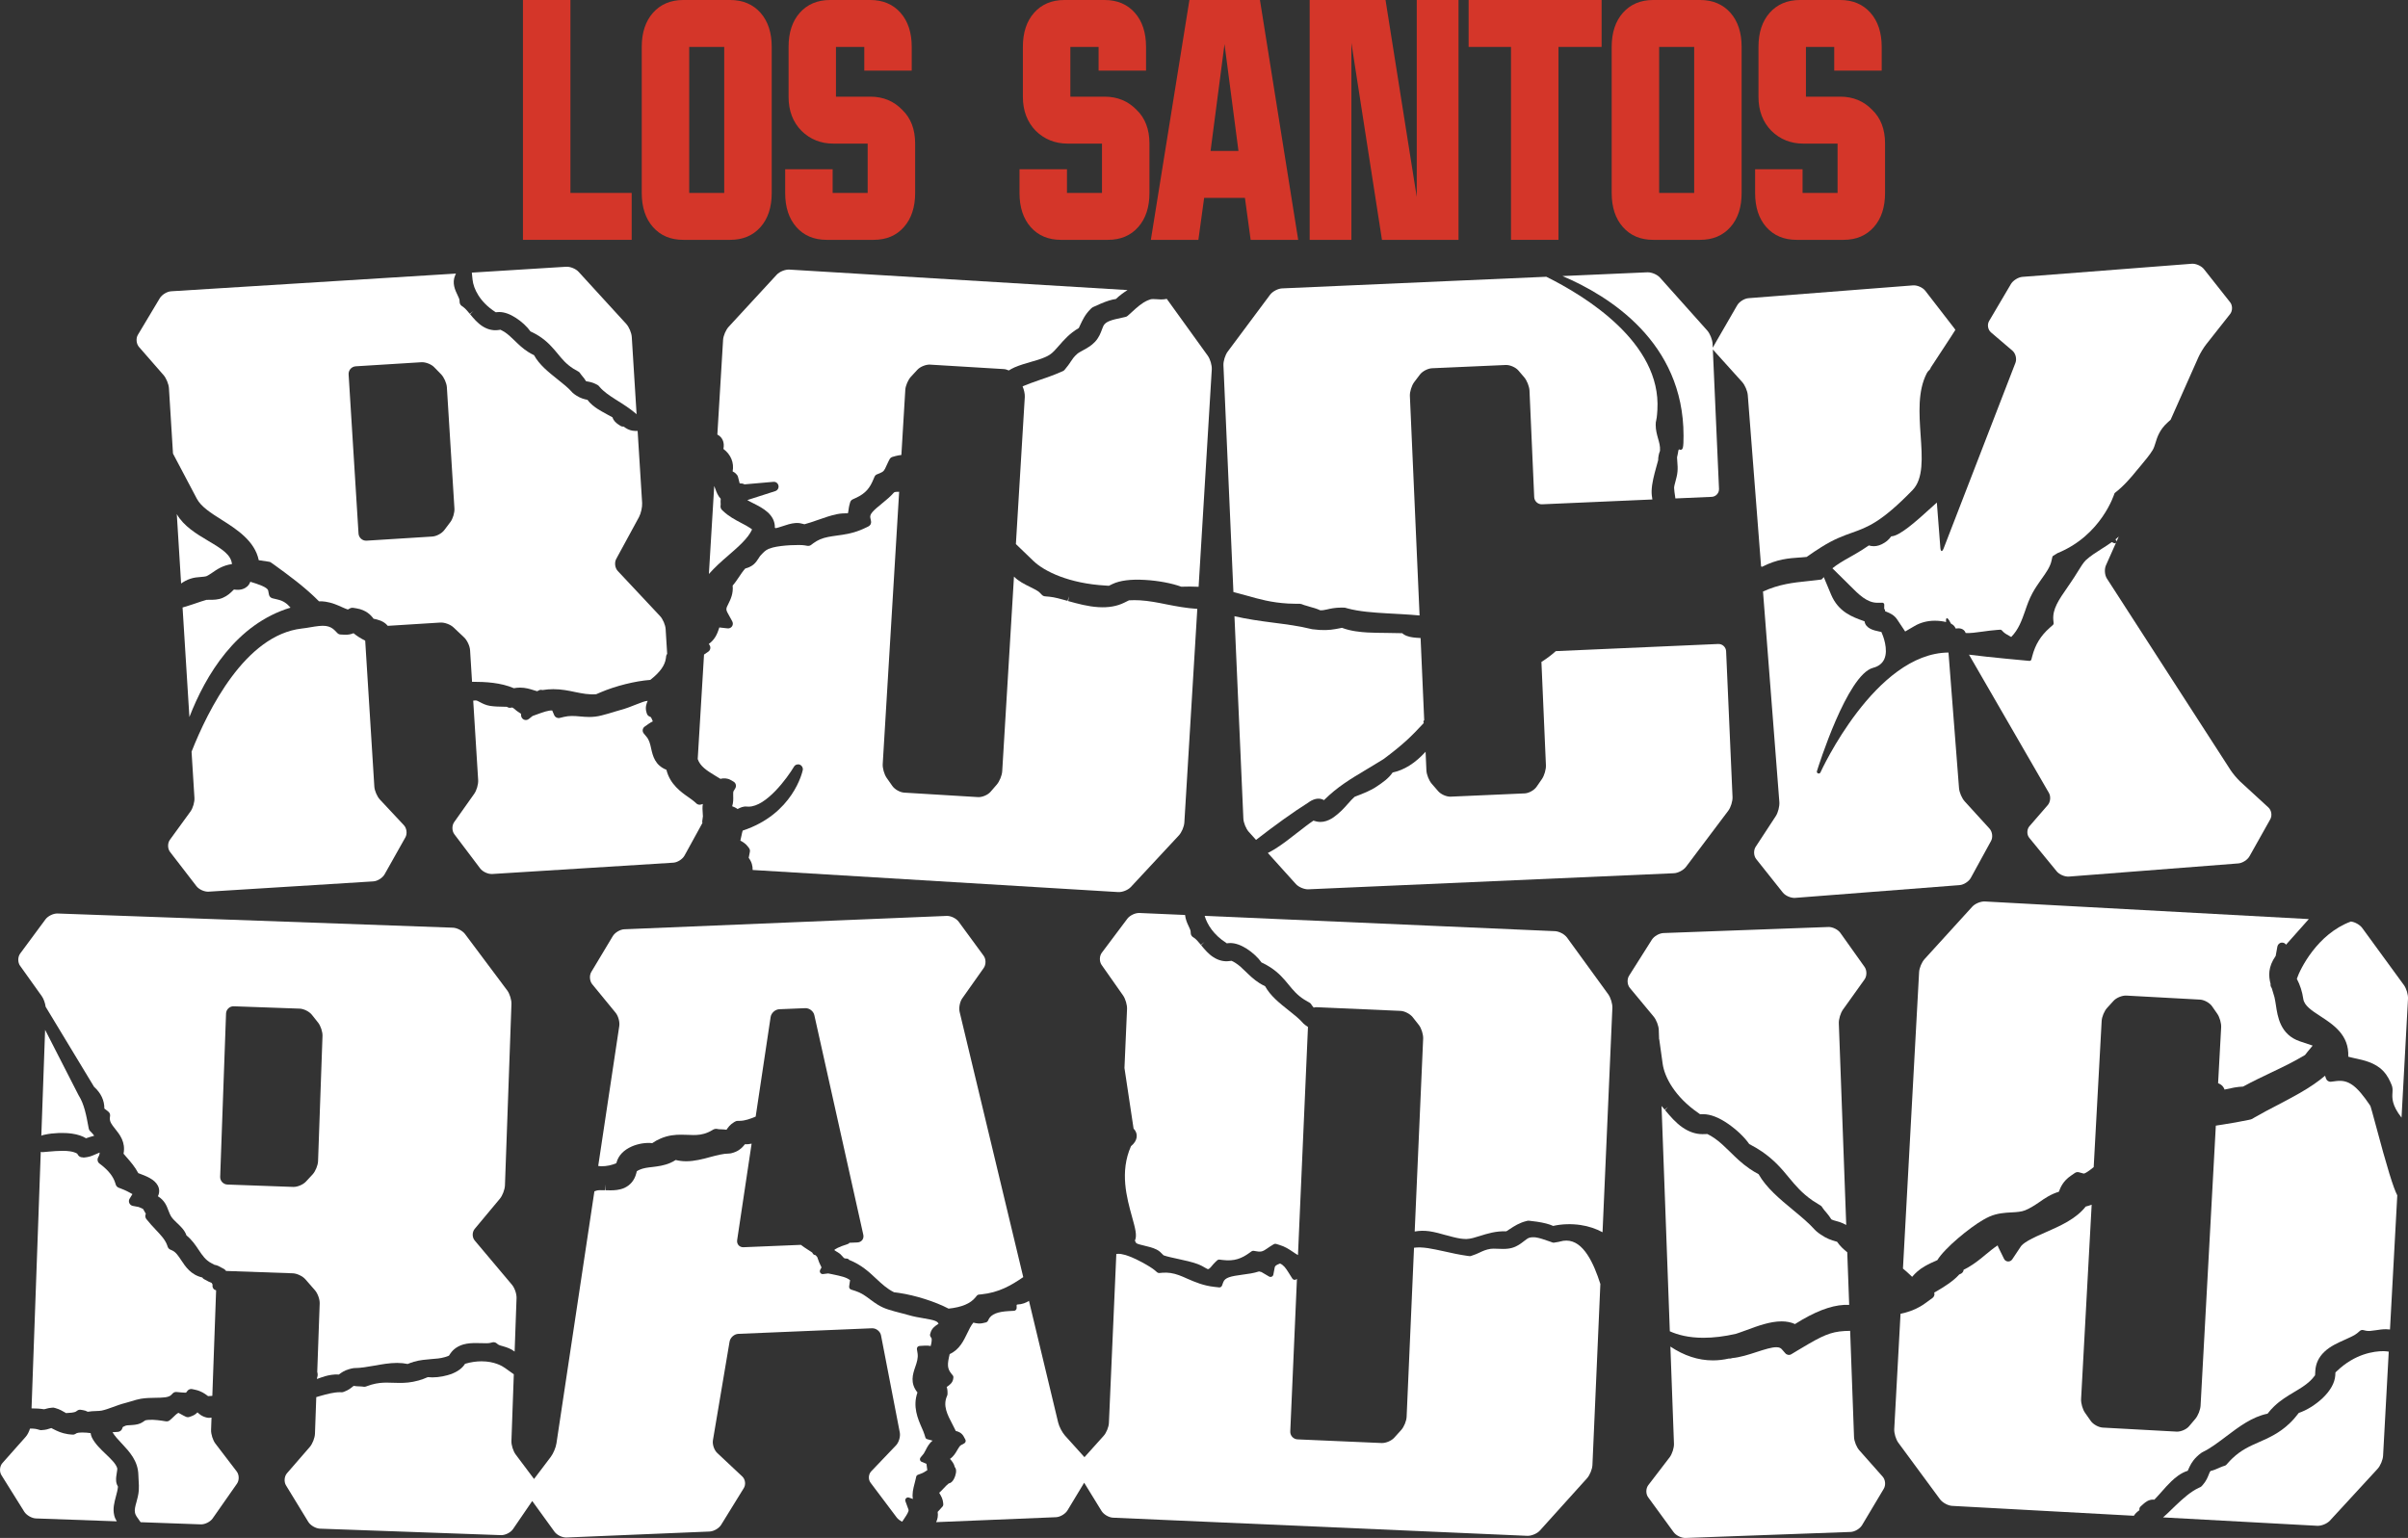 <?xml version="1.0" encoding="utf-8"?>
<!-- Generator: Adobe Illustrator 16.0.0, SVG Export Plug-In . SVG Version: 6.00 Build 0)  -->
<!DOCTYPE svg PUBLIC "-//W3C//DTD SVG 1.1//EN" "http://www.w3.org/Graphics/SVG/1.1/DTD/svg11.dtd">
<svg version="1.1" id="Layer_1" xmlns="http://www.w3.org/2000/svg" xmlns:xlink="http://www.w3.org/1999/xlink" x="0px" y="0px"
	 viewBox="0 0 193.061 123.323" enable-background="new 0 0 193.061 123.323"
	 xml:space="preserve">
<rect x="0" y="0" width="193.061" height="123.323" fill="#333333" stroke="none"/>
<g>
	<g>
		<path fill="#FFFFFF" d="M114.596,98.729c0.459,0.069,0.938,0.202,1.317,0.312l0.036,0.007c0.382,0.105,0.778,0.214,1.141,0.269
			c0.168,0.023,0.311,0.035,0.452,0.035h0.046c0.314-0.008,0.696-0.129,1.066-0.246c0.593-0.187,1.272-0.4,2.117-0.373
			c0.093-0.054,0.188-0.116,0.284-0.183c0.355-0.233,0.755-0.498,1.332-0.639l0.097-0.023c0.028-0.008,0.055-0.008,0.082-0.003
			l0.105,0.011c0.218,0.023,0.401,0.047,0.564,0.07c0.557,0.086,0.969,0.191,1.289,0.338c0.688-0.158,1.462-0.182,2.203-0.073
			c0.648,0.096,1.245,0.301,1.757,0.578l0.788-17.982c0.016-0.334-0.136-0.829-0.331-1.098l-3.301-4.543
			c-0.195-0.269-0.631-0.502-0.961-0.518l-28.095-1.227c0.198,0.69,0.723,1.529,1.741,2.177c0.016,0.008,0.026,0.02,0.039,0.026
			l0.112-0.015c0.056-0.004,0.108-0.009,0.159-0.009c0.401,0,0.85,0.156,1.328,0.46c0.472,0.304,0.91,0.713,1.175,1.094
			c0.247,0.113,0.468,0.234,0.679,0.37c0.707,0.451,1.132,0.965,1.505,1.421c0.347,0.424,0.679,0.829,1.247,1.19
			c0.096,0.063,0.198,0.121,0.303,0.176l0.109,0.063c0.056,0.026,0.105,0.074,0.141,0.128l0.062,0.098
			c0.028,0.039,0.071,0.09,0.117,0.144c0.008,0.011,0.017,0.023,0.025,0.034c0.067-0.023,0.14-0.037,0.216-0.034l6.742,0.296
			c0.331,0.013,0.77,0.242,0.978,0.503l0.494,0.627c0.205,0.261,0.357,0.75,0.347,1.082l-0.679,15.479
			C113.782,98.689,114.159,98.668,114.596,98.729z"/>
		<path fill="#FFFFFF" d="M142.937,71.57c0.207,0.261,0.65,0.45,0.982,0.428l13.195-1.024c0.33-0.026,0.735-0.288,0.895-0.579
			l1.623-2.963c0.161-0.292,0.105-0.731-0.116-0.981l-1.996-2.191c-0.227-0.249-0.429-0.724-0.455-1.055l-0.845-10.881
			c-5.882,0.048-10.223,9.519-10.266,9.616c-0.032,0.074-0.118,0.104-0.191,0.077c-0.074-0.027-0.117-0.109-0.089-0.188
			c0.097-0.314,2.421-7.73,4.496-8.278c0.439-0.112,0.739-0.348,0.898-0.689c0.358-0.783-0.109-1.927-0.226-2.184
			c-0.059-0.017-0.171-0.04-0.225-0.051c-0.352-0.074-1.045-0.218-1.127-0.806c-0.026-0.008-0.05-0.02-0.076-0.027
			c-0.904-0.323-2.021-0.72-2.609-2.122l-0.584-1.396l-0.125,0.144c-0.026,0.031-0.057,0.05-0.096,0.055l-0.343,0.042
			c-0.198,0.024-0.394,0.043-0.592,0.067l-0.147,0.015c-1.163,0.121-2.267,0.242-3.57,0.833l1.312,16.891
			c0.022,0.335-0.101,0.833-0.284,1.113l-1.619,2.472c-0.179,0.281-0.159,0.721,0.048,0.98L142.937,71.57z"/>
		<path fill="#FFFFFF" d="M135.171,69.515l3.395-4.509c0.198-0.264,0.35-0.755,0.339-1.089l-0.514-11.697
			c-0.017-0.335-0.3-0.593-0.634-0.581l-13.02,0.573c-0.339,0.302-0.705,0.582-1.119,0.844c-0.013,0.008-0.023,0.013-0.034,0.02
			l0.36,8.28c0.017,0.335-0.128,0.828-0.315,1.105l-0.439,0.635c-0.191,0.272-0.619,0.51-0.95,0.524l-5.925,0.261
			c-0.333,0.017-0.781-0.179-1.003-0.432l-0.527-0.607c-0.218-0.253-0.408-0.732-0.423-1.063l-0.066-1.498
			c-0.382,0.411-0.802,0.803-1.302,1.112c-0.432,0.269-0.882,0.456-1.342,0.553c-0.308,0.472-0.868,0.845-1.172,1.051l-0.093,0.063
			c-0.475,0.33-1.125,0.583-1.651,0.781l-0.136,0.056c-0.179,0.159-0.327,0.326-0.499,0.521l-0.026,0.026
			c-0.289,0.331-0.649,0.744-1.237,1.145c0,0-0.039,0.023-0.039,0.027c-0.316,0.191-0.627,0.292-0.931,0.292
			c-0.227,0-0.401-0.054-0.518-0.09c-0.013-0.004-0.027-0.011-0.043-0.015c-0.422,0.284-0.828,0.604-1.316,0.984l-0.033,0.024
			c-0.554,0.436-1.131,0.887-1.754,1.276c-0.189,0.118-0.369,0.211-0.554,0.31l2.248,2.493c0.222,0.244,0.677,0.437,1.008,0.42
			l29.293-1.288C134.534,70.009,134.969,69.779,135.171,69.515z"/>
		<path fill="#FFFFFF" d="M168.925,46.399c-0.183-0.276-0.219-0.755-0.083-1.063l0.812-1.825c-0.045,0.048-0.113,0.066-0.176,0.038
			l-0.16-0.082c-0.226,0.164-0.463,0.312-0.688,0.46l-0.111,0.069c-0.479,0.304-0.917,0.584-1.276,0.911
			c-0.202,0.188-0.455,0.596-0.696,0.989c-0.14,0.229-0.287,0.463-0.448,0.696c-0.08,0.125-0.162,0.245-0.244,0.361l-0.097,0.142
			c-0.702,1.012-1.207,1.74-1.134,2.619l0.026,0.261c0.006,0.047-0.014,0.094-0.05,0.129l-0.268,0.237
			c-0.722,0.642-1.153,1.343-1.398,2.277l-0.069,0.265c-0.02,0.07-0.09,0.116-0.159,0.112c-0.151-0.017-3.211-0.286-4.843-0.5
			l6.407,11.085c0.168,0.288,0.125,0.728-0.093,0.98l-1.468,1.693c-0.215,0.253-0.224,0.67-0.013,0.931l2.196,2.682
			c0.209,0.261,0.653,0.448,0.983,0.424l13.578-1.055c0.336-0.027,0.739-0.284,0.9-0.575l1.669-2.972
			c0.159-0.291,0.093-0.711-0.151-0.938l-2.267-2.082c-0.24-0.227-0.591-0.639-0.771-0.919L168.925,46.399z"/>
		<path fill="#FFFFFF" d="M169.685,43.44l0.187-0.417c-0.09,0.078-0.166,0.155-0.271,0.234l0.049,0.043
			C169.687,43.34,169.695,43.391,169.685,43.44z"/>
		<path fill="#FFFFFF" d="M134.977,34.928c0,0.961-0.04,1.141-0.245,1.141c-0.052,0-0.091-0.02-0.121-0.043l-0.047,0.093
			c-0.022,0.16-0.059,0.34-0.108,0.558c0,0.101,0.011,0.206,0.02,0.319c0.023,0.284,0.043,0.553,0.016,0.825
			c-0.024,0.28-0.098,0.541-0.16,0.774c-0.05,0.179-0.112,0.413-0.112,0.525c0.012,0.226,0.043,0.443,0.078,0.661
			c0.007,0.062,0.017,0.124,0.025,0.187l2.917-0.127c0.331-0.017,0.592-0.3,0.581-0.635l-0.495-11.183
			c0.066,0.076,0.194,0.221,0.351,0.391l1.999,2.217c0.224,0.248,0.426,0.724,0.452,1.054l1.066,13.738
			c0.026,0.01,0.055,0.017,0.082,0.027c1.203-0.62,2.153-0.686,2.99-0.744l0.086-0.004c0.17-0.016,0.33-0.027,0.493-0.043
			c0.409-0.287,0.802-0.553,1.177-0.786c1.016-0.638,1.739-0.899,2.44-1.148c1.269-0.451,2.362-0.841,4.87-3.418
			c0.897-0.922,0.778-2.616,0.653-4.406c-0.116-1.736-0.241-3.527,0.481-4.947c0.07-0.138,0.163-0.243,0.265-0.332
			c0.026-0.059,0.052-0.119,0.082-0.167l1.636-2.498c0.184-0.276,0.33-0.507,0.323-0.507c0.007,0-0.155-0.218-0.362-0.479
			l-2.052-2.655c-0.205-0.264-0.645-0.455-0.977-0.432l-13.196,1.027c-0.33,0.024-0.739,0.28-0.906,0.568l-1.709,2.959
			c-0.111,0.189-0.202,0.35-0.25,0.442l-0.015-0.318c-0.016-0.33-0.207-0.81-0.429-1.059l-3.787-4.239
			c-0.222-0.249-0.673-0.44-1.009-0.428l-6.809,0.3C128.994,23.717,134.977,27.425,134.977,34.928z"/>
		<path fill="#FFFFFF" d="M161.35,28.123c0.252,0.218,0.357,0.65,0.241,0.962l-5.757,14.882c-0.121,0.308-0.237,0.291-0.266-0.039
			l-0.282-3.63c-0.086,0.078-0.172,0.155-0.263,0.239c-1.518,1.386-2.732,2.449-3.395,2.471c-0.073,0.103-0.175,0.23-0.327,0.358
			l-0.053,0.043c-0.066,0.051-0.122,0.086-0.176,0.121c-0.28,0.175-0.561,0.269-0.841,0.269c-0.16,0-0.293-0.031-0.395-0.063
			c-0.186,0.129-0.366,0.25-0.552,0.366c-0.319,0.198-0.616,0.37-0.966,0.568c-0.277,0.156-0.538,0.3-0.778,0.456
			c-0.241,0.151-0.443,0.292-0.627,0.443l1.444,1.428c0.653,0.659,1.327,1.336,2.148,1.336l0.412-0.004
			c0.036,0,0.079,0.016,0.11,0.047c0.027,0.026,0.043,0.065,0.043,0.108l-0.005,0.34c0.059,0.038,0.086,0.112,0.063,0.182
			c0.039,0.02,0.089,0.039,0.148,0.063c0.233,0.094,0.576,0.234,0.817,0.588l0.653,0.98l0.739-0.431
			c0.479-0.285,1.036-0.433,1.643-0.433c0.37,0,0.676,0.053,0.898,0.106l-0.002-0.036c-0.028-0.331,0.09-0.366,0.258-0.078
			l0.141,0.245c0.222,0.106,0.325,0.265,0.371,0.39c0.165-0.027,0.31-0.023,0.437,0.012c0.137,0.043,0.296,0.132,0.362,0.347
			c0.355,0.026,0.854-0.043,1.328-0.109l0.03-0.004c0.359-0.051,0.763-0.105,1.188-0.137l0.23-0.015
			c0.046-0.004,0.086,0.015,0.116,0.042l0.125,0.129c0.123,0.124,0.287,0.214,0.462,0.312c0.056,0.031,0.118,0.066,0.176,0.101
			c0.596-0.606,0.844-1.327,1.114-2.086c0.143-0.425,0.322-0.942,0.587-1.429c0.218-0.405,0.482-0.778,0.713-1.109
			c0.389-0.542,0.72-1.012,0.821-1.507l0.063-0.28c0.007-0.043,0.03-0.077,0.065-0.098l0.347-0.214
			c3.534-1.436,4.546-4.729,4.559-4.761c0.008-0.031,0.027-0.058,0.05-0.077c0.687-0.529,1.261-1.194,1.732-1.779l0.075-0.09
			c0.076-0.093,0.162-0.194,0.252-0.3c0.313-0.373,0.739-0.883,0.962-1.257c0.097-0.163,0.159-0.354,0.222-0.561
			c0.139-0.46,0.323-1.06,0.97-1.646l0.25-0.228l2.229-5.016c0.136-0.305,0.416-0.768,0.622-1.029l1.916-2.428
			c0.207-0.261,0.207-0.689,0-0.95l-2.099-2.655c-0.207-0.26-0.649-0.455-0.98-0.428l-13.577,1.051
			c-0.332,0.028-0.741,0.285-0.913,0.569l-1.751,2.97c-0.172,0.288-0.101,0.7,0.151,0.914L161.35,28.123z"/>
		<path fill="#FFFFFF" d="M112.532,50.86c-0.043-0.027-0.079-0.055-0.112-0.086c-0.425-0.015-0.854-0.02-1.237-0.022
			c-0.551-0.005-1.049-0.009-1.534-0.035c-0.554-0.031-1.355-0.105-2.056-0.374c-0.071,0.016-0.141,0.027-0.218,0.043
			c-0.395,0.077-0.869,0.171-1.569,0.128c-0.191-0.011-0.393-0.031-0.597-0.058l-0.162-0.036c-0.871-0.221-1.932-0.357-2.951-0.489
			c-1.06-0.136-2.129-0.286-3.123-0.519l0.714,16.229c0.016,0.335,0.211,0.81,0.432,1.06l0.584,0.647
			c1.527-1.186,3.048-2.278,4.17-2.979c0.05-0.039,0.093-0.07,0.139-0.097c0.426-0.266,0.812-0.3,1.138-0.113
			c1.09-1.079,2.125-1.693,3.422-2.468l0.151-0.091c0.343-0.206,0.702-0.42,1.095-0.665l0.112-0.07
			c1.521-1.133,2.19-1.774,3.223-2.892c0-0.005-0.003-0.008-0.007-0.013c-0.036-0.057-0.032-0.131,0.015-0.187l0.024-0.027
			l-0.289-6.584l-0.362-0.024C113.224,51.113,112.832,51.063,112.532,50.86z"/>
		<path fill="#FFFFFF" d="M99.947,47.758c1.016,0.288,1.977,0.561,3.336,0.639c0.227,0.012,0.464,0.02,0.701,0.02h0.237
			c0.047,0.004,0.09,0.012,0.133,0.026l0.198,0.074c0.096,0.036,0.229,0.07,0.369,0.109l0.036,0.013
			c0.303,0.081,0.614,0.17,0.895,0.299c0.182,0.008,0.307-0.019,0.53-0.066c0.271-0.063,0.641-0.151,1.175-0.151l0.207,0.004
			c0.03,0,0.064,0.003,0.097,0.011l0.164,0.048c0.948,0.257,2.096,0.338,3.194,0.4l1.188,0.066c0.5,0.028,0.961,0.063,1.407,0.103
			l-0.777-17.612c-0.011-0.33,0.142-0.821,0.34-1.09l0.459-0.607c0.198-0.268,0.636-0.498,0.97-0.514l5.924-0.262
			c0.333-0.01,0.782,0.185,1,0.434l0.476,0.556c0.214,0.253,0.405,0.729,0.421,1.063l0.377,8.537c0.013,0.335,0.3,0.596,0.63,0.581
			l8.845-0.387c-0.038-0.229-0.068-0.456-0.061-0.681c0.02-0.635,0.201-1.292,0.376-1.927l0.017-0.059
			c0.046-0.164,0.089-0.322,0.132-0.482c0.004-0.133,0.011-0.254,0.036-0.369c0.018-0.109,0.054-0.234,0.112-0.386
			c-0.004-0.004,0-0.036,0-0.063c0.02-0.308-0.066-0.607-0.157-0.923c-0.084-0.3-0.189-0.669-0.189-1.086
			c0-0.195,0.015-0.26,0.04-0.358c0.022-0.101,0.061-0.257,0.096-0.848c0.327-5.413-5.833-9.154-8.904-10.676l-21.187,0.933
			c-0.33,0.015-0.766,0.244-0.964,0.513l-3.398,4.559c-0.2,0.269-0.352,0.759-0.339,1.094l0.8,18.183
			C99.25,47.565,99.604,47.661,99.947,47.758z"/>
		<path fill="#FFFFFF" d="M178.127,87.027c0.073,0.065,0.172,0.18,0.226,0.343c0.043-0.012,0.089-0.02,0.136-0.031
			c0.409-0.093,0.856-0.19,1.352-0.211c0.782-0.424,1.534-0.782,2.2-1.101c0.93-0.44,1.809-0.857,2.764-1.43
			c0.14-0.187,0.291-0.366,0.436-0.54l0.027-0.032c0.05-0.062,0.096-0.123,0.147-0.182l-1.024-0.343
			c-1.568-0.53-1.782-1.963-1.922-2.908c-0.031-0.206-0.071-0.439-0.114-0.631l-0.218-0.729l-0.039-0.062
			c-0.05-0.082-0.069-0.176-0.054-0.269c-0.168-0.639-0.214-1.355,0.409-2.251l0.136-0.754c0.036-0.172,0.179-0.304,0.358-0.312
			c0.14-0.004,0.265,0.058,0.334,0.168l1.827-2.054l-25.961-1.411c-0.336-0.021-0.791,0.167-1.017,0.412l-3.826,4.204
			c-0.225,0.245-0.425,0.72-0.441,1.051l-1.294,23.769c0.198,0.163,0.391,0.33,0.575,0.507l0.16,0.155
			c0.265-0.311,0.58-0.603,1.011-0.848c0.332-0.191,0.698-0.358,1.009-0.491c0.61-0.992,2.597-2.608,3.668-3.227
			c0.186-0.109,0.366-0.199,0.521-0.269c0.623-0.27,1.225-0.304,1.755-0.332c0.42-0.021,0.802-0.046,1.105-0.171
			c0.396-0.163,0.798-0.424,1.138-0.657c0.201-0.145,0.427-0.297,0.673-0.44c0.3-0.171,0.591-0.3,0.884-0.386
			c0.007-0.019,0.016-0.038,0.023-0.059c0.116-0.299,0.314-0.802,0.95-1.233l0.317-0.219c0.095-0.062,0.207-0.081,0.316-0.053
			l0.311,0.085c0.082,0.02,0.082,0.054,0.305-0.077c0.166-0.097,0.37-0.256,0.572-0.421l0.639-11.725
			c0.018-0.332,0.218-0.807,0.443-1.048l0.514-0.564c0.226-0.245,0.681-0.432,1.017-0.417l5.921,0.323
			c0.33,0.021,0.763,0.258,0.953,0.53l0.416,0.599c0.195,0.273,0.336,0.767,0.316,1.099l-0.245,4.472
			C177.961,86.907,178.062,86.968,178.127,87.027z"/>
		<path fill="#FFFFFF" d="M91.033,99.57c0.043,0.088,0.047,0.097,0.093,0.128c0.093,0.063,0.39,0.132,0.604,0.183
			c0.34,0.082,0.683,0.16,0.997,0.315c0.229,0.112,0.373,0.27,0.479,0.382c0.031,0.031,0.059,0.062,0.082,0.082
			c0.293,0.104,0.739,0.198,1.168,0.291c0.548,0.117,1.102,0.241,1.55,0.404c0.291,0.11,0.494,0.228,0.66,0.328
			c0.047,0.027,0.142,0.081,0.172,0.089c0.098-0.003,0.19-0.097,0.358-0.304c0.07-0.085,0.148-0.175,0.237-0.261l0.155-0.144
			c0.047-0.046,0.116-0.07,0.183-0.059l0.257,0.031c0.954,0.12,1.541-0.136,2.15-0.576l0.166-0.12
			c0.046-0.036,0.108-0.047,0.171-0.039l0.241,0.039c0.375,0.069,0.518-0.004,0.877-0.254c0.105-0.073,0.198-0.14,0.3-0.198
			l0.191-0.117c0.054-0.034,0.119-0.042,0.182-0.027l0.254,0.078c0.462,0.133,0.802,0.362,1.102,0.564
			c0.146,0.101,0.276,0.187,0.403,0.256l0.802-18.297c-0.013-0.008-0.024-0.012-0.037-0.021c-0.095-0.059-0.188-0.128-0.276-0.207
			l-0.036-0.027c-0.007-0.007-0.018-0.019-0.026-0.026l-0.023-0.027c-0.308-0.35-0.72-0.678-1.155-1.021
			c-0.722-0.572-1.461-1.159-1.886-1.935c-0.162-0.073-0.314-0.159-0.466-0.256c-0.441-0.281-0.769-0.601-1.082-0.904
			c-0.277-0.271-0.53-0.518-0.831-0.708c-0.1-0.063-0.201-0.12-0.311-0.167l-0.194,0.022c-0.416,0.056-0.849-0.051-1.25-0.307
			c-0.409-0.257-0.703-0.619-0.993-0.965l0.273-0.271l-0.293,0.242c-0.175-0.206-0.356-0.424-0.492-0.525l-0.165-0.112
			c-0.089-0.07-0.151-0.176-0.155-0.285l-0.012-0.163c-0.008-0.104-0.094-0.272-0.163-0.425c-0.114-0.234-0.246-0.544-0.282-0.887
			l-3.653-0.159c-0.332-0.017-0.768,0.19-0.97,0.454l-2.052,2.734c-0.198,0.264-0.207,0.703-0.016,0.976l1.718,2.445
			c0.194,0.272,0.338,0.767,0.321,1.101l-0.207,4.738c0,0.004,0.005,0.005,0.005,0.008l0.726,4.831
			c0.194,0.198,0.284,0.444,0.248,0.693c-0.034,0.256-0.191,0.501-0.455,0.719c-0.918,2.063-0.338,4.139,0.082,5.66
			c0.248,0.892,0.425,1.515,0.233,1.907C91.009,99.511,91.02,99.542,91.033,99.57z"/>
		<path fill="#FFFFFF" d="M188.484,73.894c-2.68,0.988-4.07,3.793-4.335,4.593c0.261,0.499,0.433,1.031,0.518,1.62
			c0.079,0.536,0.679,0.93,1.375,1.382c1.03,0.673,2.309,1.503,2.23,3.242c0.159,0.047,0.362,0.09,0.561,0.137
			c0.677,0.144,1.597,0.339,2.233,1.005c0.37,0.385,0.538,0.782,0.687,1.136c0.085,0.206,0.076,0.405,0.063,0.615
			c-0.027,0.421-0.058,0.995,0.727,1.995l0.518-9.527c0.02-0.331-0.127-0.825-0.323-1.095l-3.352-4.593
			C189.197,74.151,188.806,73.933,188.484,73.894z"/>
		<path fill="#FFFFFF" d="M139.18,106.954c0.224-0.07,0.452-0.156,0.689-0.241l0.164-0.059c0.888-0.331,1.88-0.697,2.804-0.697
			c0.399,0,0.762,0.07,1.076,0.215c0.191-0.124,0.386-0.241,0.584-0.354c1.479-0.853,2.702-1.236,3.761-1.184l-0.155-4.219
			c-0.284-0.225-0.586-0.504-0.818-0.843c-0.046-0.016-0.089-0.027-0.136-0.038c-0.303-0.09-0.692-0.207-1.16-0.53
			c-0.132-0.086-0.261-0.187-0.386-0.295l-0.1-0.098c-0.472-0.533-1.114-1.063-1.736-1.577c-1.064-0.88-2.153-1.782-2.772-2.88
			c-0.252-0.133-0.489-0.276-0.728-0.44c-0.623-0.428-1.094-0.892-1.553-1.344c-0.422-0.411-0.806-0.789-1.267-1.108
			c-0.179-0.121-0.36-0.229-0.555-0.327l-0.405,0.009c-0.534,0-1.066-0.18-1.584-0.534c-0.561-0.385-0.989-0.896-1.405-1.39
			l0.229-0.257l-0.261,0.218c-0.086-0.102-0.17-0.201-0.252-0.296l0.664,18.067c0.616,0.278,1.491,0.521,2.694,0.521
			C137.375,107.273,138.25,107.168,139.18,106.954z"/>
		<path fill="#FFFFFF" d="M58.385,44.547c0.821-0.713,1.6-1.386,1.914-2.095c-0.265-0.198-0.568-0.358-0.888-0.526
			c-0.475-0.252-0.993-0.524-1.436-0.948l-0.086-0.083c-0.086-0.081-0.129-0.198-0.121-0.314l0.013-0.129
			c0.003-0.015,0-0.051-0.004-0.089c-0.004-0.086-0.013-0.215,0.007-0.366c-0.233-0.246-0.343-0.548-0.42-0.767
			c-0.028-0.081-0.065-0.182-0.102-0.26l-0.427,7.057C57.301,45.498,57.845,45.011,58.385,44.547z"/>
		<path fill="#FFFFFF" d="M57.323,62.188c0.151,0.09,0.294,0.176,0.438,0.266c0.23-0.07,0.564-0.059,0.818,0.09l0.237,0.136
			c0.179,0.105,0.241,0.339,0.14,0.521l-0.152,0.257c-0.026,0.058-0.023,0.257-0.02,0.374c0.009,0.229,0.013,0.518-0.082,0.82
			c0.129,0.048,0.289,0.113,0.434,0.223c0.011-0.004,0.019-0.007,0.027-0.016c0.186-0.094,0.427-0.214,0.709-0.183
			c0.05,0.005,0.096,0.007,0.143,0.007c1.425,0,3.11-2.312,3.641-3.203c0.097-0.163,0.295-0.229,0.466-0.163
			c0.176,0.069,0.277,0.253,0.238,0.436c-0.03,0.145-0.779,3.52-4.816,4.851c-0.043,0.133-0.069,0.261-0.097,0.405
			c-0.026,0.129-0.055,0.26-0.089,0.396c0.179,0.098,0.439,0.242,0.634,0.518l0.063,0.086c0.059,0.082,0.086,0.187,0.066,0.284
			l-0.02,0.113c-0.02,0.124-0.043,0.241-0.07,0.354c0,0.013-0.003,0.023-0.003,0.032c0.242,0.319,0.319,0.647,0.315,0.965
			c0.011,0.002,0.023,0.006,0.034,0.007l29.265,1.768c0.336,0.023,0.791-0.158,1.021-0.404l3.844-4.131
			c0.228-0.241,0.429-0.711,0.448-1.047l1.038-17.125c-0.913-0.06-1.709-0.214-2.477-0.364c-0.732-0.148-1.411-0.28-2.127-0.323
			c-0.295-0.016-0.584-0.016-0.871,0l-0.386,0.19c-0.571,0.284-1.265,0.408-2.068,0.357c-0.848-0.05-1.646-0.272-2.421-0.485
			l0.056-0.386l-0.105,0.369c-0.541-0.151-1.056-0.295-1.439-0.331l-0.379-0.034c-0.093-0.009-0.179-0.052-0.241-0.116l-0.175-0.18
			c-0.145-0.148-0.471-0.307-0.762-0.451c-0.424-0.207-0.943-0.462-1.304-0.836l-0.943,15.612c-0.02,0.331-0.214,0.81-0.432,1.063
			l-0.504,0.583c-0.218,0.253-0.668,0.443-1,0.425l-5.921-0.359c-0.33-0.019-0.759-0.256-0.95-0.532l-0.462-0.658
			c-0.191-0.276-0.331-0.771-0.311-1.102l1.317-21.831l-0.275,0.005c-0.042,0.016-0.089,0.03-0.132,0.043
			c-0.287,0.33-0.636,0.615-0.973,0.892c-0.736,0.595-0.989,0.855-0.931,1.14l0.057,0.276c0.036,0.172-0.053,0.347-0.212,0.421
			l-0.343,0.163c-0.806,0.383-1.577,0.49-2.196,0.572c-0.476,0.066-0.927,0.129-1.336,0.3c-0.182,0.082-0.354,0.179-0.521,0.3
			l-0.201,0.151c-0.083,0.063-0.188,0.086-0.288,0.07l-0.23-0.039c-0.393-0.065-1.798-0.023-2.557,0.175
			c-0.129,0.036-0.234,0.071-0.327,0.109c-0.261,0.113-0.395,0.257-0.662,0.546c-0.039,0.042-0.082,0.112-0.121,0.176
			c-0.109,0.166-0.237,0.373-0.433,0.536c-0.104,0.086-0.218,0.152-0.35,0.21c-0.105,0.043-0.205,0.074-0.291,0.101
			c0,0-0.009,0-0.017,0.005c-0.182,0.201-0.343,0.439-0.498,0.674c-0.159,0.237-0.319,0.475-0.511,0.692
			c0.063,0.649-0.171,1.114-0.341,1.459c-0.177,0.352-0.224,0.44-0.059,0.74l0.369,0.674c0.066,0.128,0.063,0.28-0.02,0.396
			c-0.078,0.116-0.218,0.184-0.362,0.164l-0.657-0.074c-0.013,0.039-0.026,0.086-0.043,0.133c-0.112,0.33-0.273,0.802-0.798,1.19
			l0.063,0.098c0.108,0.175,0.063,0.405-0.105,0.519l-0.323,0.221c-0.007,0.005-0.013,0.009-0.02,0.014l-0.506,8.379
			C56.138,61.447,56.66,61.786,57.323,62.188z"/>
		<path fill="#FFFFFF" d="M54.881,68.606l1.436-2.614c-0.013-0.047-0.021-0.096-0.014-0.145l0.053-0.39
			c0.004-0.047-0.007-0.19-0.016-0.276c-0.015-0.202-0.034-0.46,0.009-0.712l-0.145,0.043c-0.129,0.039-0.268,0.008-0.369-0.082
			l-0.159-0.145c-0.118-0.105-0.286-0.218-0.461-0.346c-0.607-0.421-1.502-1.048-1.785-2.212c-0.924-0.365-1.095-1.132-1.224-1.705
			c-0.077-0.358-0.155-0.693-0.377-0.949l-0.211-0.254c-0.069-0.081-0.102-0.187-0.089-0.295c0.017-0.105,0.073-0.203,0.159-0.261
			l0.354-0.249c0.098-0.066,0.194-0.125,0.296-0.172c-0.063-0.183-0.128-0.299-0.162-0.342l-0.099-0.044
			c-0.104-0.043-0.186-0.132-0.218-0.244l-0.035-0.121c-0.109-0.374,0.013-0.693,0.105-0.892c-0.187,0-0.538,0.137-0.941,0.297
			c-0.369,0.146-0.768,0.307-1.211,0.427c-0.145,0.04-0.3,0.086-0.46,0.133l-0.107,0.035c-0.297,0.09-0.632,0.19-0.993,0.28
			c-0.319,0.082-0.643,0.121-0.981,0.121c-0.261,0-0.495-0.024-0.728-0.043c-0.487-0.047-0.873-0.063-1.285,0.035l-0.354,0.085
			c-0.181,0.039-0.366-0.055-0.436-0.226l-0.161-0.374c-0.307-0.012-0.689,0.121-1.296,0.343c-0.058,0.02-0.12,0.043-0.183,0.066
			L42.7,57.412l-0.304,0.241c-0.112,0.09-0.264,0.108-0.393,0.051c-0.128-0.06-0.214-0.188-0.225-0.331l-0.004-0.137
			c-0.223-0.136-0.438-0.295-0.646-0.479c-0.032-0.012-0.063-0.02-0.098-0.027l-0.036,0.012c-0.097,0.027-0.198,0.016-0.287-0.027
			l-0.073-0.039c-0.109-0.004-0.227-0.004-0.343-0.008c-0.308-0.004-0.634-0.012-0.989-0.063c-0.357-0.055-0.627-0.198-0.825-0.304
			c-0.109-0.058-0.241-0.127-0.304-0.132h-0.078c-0.045,0-0.104,0.008-0.155,0.013l0.397,6.371c0.019,0.331-0.121,0.826-0.315,1.098
			l-1.607,2.27c-0.194,0.272-0.188,0.713,0.015,0.978l2.067,2.737c0.202,0.268,0.634,0.467,0.97,0.447l14.516-0.907
			C54.317,69.156,54.717,68.899,54.881,68.606z"/>
		<path fill="#FFFFFF" d="M67.434,100.628c0.082,0.09,0.152,0.175,0.23,0.249c0.039,0.017,0.073,0.024,0.112,0.04l0.114,0.003
			c0.061,0,0.12,0.028,0.159,0.069c0.011,0.013,0.02,0.024,0.026,0.036c0.989,0.397,1.593,0.962,2.177,1.511
			c0.452,0.421,0.864,0.806,1.425,1.086c0.127,0.012,0.258,0.031,0.39,0.051c1.319,0.194,2.907,0.697,3.985,1.262
			c1.063-0.114,1.756-0.406,2.164-0.912l0.103-0.129c0.039-0.05,0.093-0.077,0.155-0.084l0.201-0.02
			c1.403-0.14,2.395-0.715,3.364-1.382l-5.1-21.263c-0.078-0.323,0.016-0.813,0.207-1.086l1.723-2.438
			c0.195-0.275,0.191-0.716-0.007-0.984l-2.001-2.729c-0.198-0.269-0.631-0.479-0.965-0.464l-25.843,1.071
			c-0.336,0.015-0.745,0.261-0.92,0.545l-1.725,2.877c-0.172,0.287-0.136,0.731,0.075,0.988l1.874,2.284
			c0.211,0.258,0.344,0.736,0.293,1.067l-1.688,11.218c0.087,0.009,0.177,0.024,0.264,0.024c0.409,0,0.81-0.082,1.188-0.245
			l0.023-0.078c0.155-0.548,0.577-0.981,1.211-1.262c0.514-0.225,1.128-0.326,1.646-0.268c0.211-0.145,0.422-0.266,0.644-0.358
			c0.637-0.284,1.221-0.319,1.662-0.319c0.175,0,0.347,0.007,0.518,0.012c0.159,0.007,0.32,0.015,0.476,0.015
			c0.354,0,0.742-0.026,1.19-0.225c0.093-0.039,0.191-0.09,0.288-0.148l0.108-0.063c0.099-0.054,0.211-0.073,0.319-0.054
			l0.125,0.023c0.043,0.008,0.105,0.008,0.176,0.008c0.139,0.007,0.291,0.007,0.446,0.034c0.009-0.003,0.013-0.012,0.016-0.02
			c0.109-0.159,0.273-0.4,0.588-0.584l0.086-0.05c0.074-0.043,0.16-0.067,0.242-0.059h0.123c0.416,0,0.861-0.161,1.286-0.342
			l1.198-7.98c0.05-0.331,0.362-0.611,0.696-0.628l2.075-0.085c0.332-0.016,0.666,0.24,0.735,0.563l3.925,17.604
			c0.073,0.327-0.142,0.604-0.472,0.619l-0.639,0.026c-0.027,0.041-0.064,0.077-0.116,0.094c-0.818,0.262-1.043,0.425-1.102,0.487
			c0.046,0.042,0.155,0.108,0.221,0.147C67.233,100.461,67.358,100.535,67.434,100.628z"/>
		<path fill="#FFFFFF" d="M191.109,108.344c-0.778,0-2.3,0.206-3.76,1.608c-0.04,0.034-0.073,0.064-0.105,0.097l-0.015,0.253
			c-0.043,0.592-0.395,1.214-1.009,1.803c-0.577,0.544-1.296,0.992-1.91,1.187c-0.238,0.314-0.48,0.593-0.741,0.841
			c-0.832,0.795-1.693,1.172-2.448,1.503c-0.735,0.323-1.432,0.627-2.145,1.309c-0.116,0.112-0.234,0.233-0.35,0.366l-0.118,0.131
			c-0.038,0.043-0.084,0.074-0.14,0.09l-0.16,0.052c-0.07,0.021-0.163,0.062-0.261,0.104l-0.03,0.016
			c-0.211,0.093-0.436,0.194-0.686,0.249c-0.058,0.062-0.086,0.132-0.144,0.287c-0.078,0.198-0.198,0.511-0.479,0.83l-0.095,0.101
			c-0.022,0.032-0.059,0.059-0.096,0.075l-0.118,0.054c-0.67,0.308-1.291,0.876-1.875,1.429l-0.632,0.611
			c-0.129,0.124-0.247,0.221-0.372,0.336l12.366,0.673c0.33,0.019,0.785-0.168,1.012-0.413l3.823-4.153
			c0.225-0.246,0.423-0.717,0.442-1.048l0.454-8.351C191.382,108.369,191.252,108.344,191.109,108.344z"/>
		<path fill="#FFFFFF" d="M3.533,113.003c0.039-0.004,0.078-0.012,0.155-0.034l0.036-0.012c0.104-0.028,0.237-0.063,0.403-0.074
			l0.082-0.007c0.046-0.009,0.093-0.005,0.141,0.011l0.09,0.023c0.343,0.097,0.58,0.237,0.77,0.351
			c0.032,0.022,0.059,0.038,0.082,0.051c0.289-0.013,0.659-0.039,0.795-0.125l0.121-0.082c0.077-0.055,0.175-0.073,0.268-0.059
			l0.175,0.028c0.142,0.022,0.271,0.065,0.383,0.131c0.237-0.043,0.466-0.05,0.677-0.058c0.18-0.008,0.33-0.012,0.436-0.035
			c0.28-0.059,0.564-0.159,0.86-0.269c0.316-0.117,0.683-0.253,1.114-0.362c0.116-0.031,0.248-0.07,0.39-0.113
			c0.271-0.085,0.535-0.163,0.782-0.206c0.396-0.065,0.805-0.074,1.164-0.077c0.571-0.009,1.063-0.012,1.276-0.234l0.112-0.116
			c0.082-0.085,0.191-0.128,0.308-0.116l0.354,0.034c0.23,0.023,0.405,0.02,0.409,0.02l0.125-0.159
			c0.093-0.109,0.233-0.156,0.373-0.125l0.253,0.055c0.465,0.102,0.748,0.311,0.935,0.447c0.028,0.023,0.055,0.04,0.078,0.06
			c0.109-0.006,0.227-0.014,0.343-0.021l0.304-8.462c-0.086-0.021-0.164-0.065-0.218-0.137c-0.059-0.082-0.086-0.184-0.069-0.284
			l0.003-0.039c-0.032-0.05-0.059-0.093-0.075-0.136c-0.178-0.06-0.322-0.145-0.393-0.188l-0.211-0.109
			c-0.063-0.03-0.108-0.077-0.143-0.136c-0.923-0.214-1.358-0.88-1.686-1.377c-0.237-0.358-0.438-0.663-0.735-0.796L13.65,100.2
			c-0.095-0.043-0.168-0.12-0.202-0.218l-0.042-0.121c-0.161-0.459-0.538-0.852-0.937-1.272l-0.03-0.035
			c-0.214-0.226-0.432-0.456-0.63-0.712l-0.079-0.094c-0.073-0.102-0.102-0.229-0.063-0.351l0.023-0.074
			c-0.023-0.039-0.063-0.104-0.086-0.144c-0.037-0.063-0.089-0.145-0.136-0.238c-0.093-0.034-0.167-0.073-0.229-0.104
			c-0.094-0.046-0.109-0.051-0.133-0.054l-0.455-0.086c-0.123-0.023-0.229-0.105-0.28-0.219c-0.054-0.112-0.047-0.245,0.016-0.351
			l0.188-0.307c0.011-0.024,0.027-0.047,0.043-0.069c-0.296-0.165-0.546-0.301-0.936-0.448l-0.175-0.067
			c-0.105-0.043-0.189-0.131-0.225-0.241L9.24,94.859c-0.161-0.511-0.511-0.965-1.102-1.433l-0.172-0.132
			c-0.145-0.113-0.188-0.308-0.105-0.467l0.079-0.164c0.03-0.065,0.033-0.101,0.046-0.19c0-0.02,0.004-0.039,0.004-0.055
			c-0.09,0.031-0.191,0.077-0.261,0.112c-0.226,0.102-0.463,0.211-0.735,0.254l-0.215,0.03c-0.057,0.013-0.116,0.004-0.175-0.011
			c-0.132,0.003-0.265-0.06-0.343-0.18l-0.073-0.117c-0.152-0.089-0.343-0.151-0.584-0.187c-0.168-0.023-0.362-0.038-0.588-0.038
			c-0.378,0-0.774,0.035-1.098,0.062l-0.495,0.043c-0.053,0.004-0.106-0.007-0.155-0.023l-0.739,20.571
			C2.86,112.936,3.197,112.95,3.533,113.003z"/>
		<path fill="#FFFFFF" d="M93.091,24.013c-0.125,0-0.25-0.008-0.365-0.02c-0.188-0.012-0.366-0.02-0.472,0.007
			c-0.082,0.023-0.159,0.052-0.237,0.086c-0.467,0.199-0.875,0.573-1.265,0.932l-0.347,0.311c-0.052,0.043-0.108,0.074-0.175,0.086
			l-0.293,0.065c-0.399,0.086-0.748,0.16-1.012,0.273c-0.176,0.074-0.295,0.155-0.396,0.276c-0.05,0.058-0.129,0.25-0.175,0.377
			c-0.109,0.3-0.25,0.666-0.558,1c-0.284,0.309-0.65,0.511-0.974,0.689c-0.147,0.081-0.354,0.191-0.451,0.276
			c-0.261,0.227-0.393,0.425-0.545,0.654c0,0.004-0.016,0.027-0.016,0.032c-0.105,0.15-0.222,0.323-0.381,0.505l-0.078,0.098
			c-0.039,0.043-0.086,0.082-0.14,0.101l-0.128,0.056c-0.636,0.28-1.228,0.481-1.801,0.677c-0.442,0.155-0.848,0.296-1.201,0.448
			c-0.034,0.014-0.063,0.028-0.095,0.043c0.116,0.269,0.191,0.604,0.177,0.848l-0.714,11.795l1.387,1.336
			c0.879,0.855,2.873,1.825,5.816,1.991c0.085,0.009,0.171,0.013,0.251,0.017l0.29-0.141c0.591-0.284,1.468-0.397,2.596-0.33
			c1.063,0.058,2.168,0.268,2.92,0.545c0.479-0.021,0.938-0.014,1.389,0.007l1.056-17.428c0.02-0.334-0.125-0.824-0.319-1.097
			l-3.289-4.563C93.406,23.995,93.256,24.013,93.091,24.013z"/>
		<path fill="#FFFFFF" d="M72.527,121.727c0.143-0.214,0.36-0.541,0.314-0.666l-0.248-0.681c-0.03-0.082-0.013-0.175,0.05-0.237
			c0.063-0.062,0.155-0.086,0.237-0.054l0.309,0.108c-0.071-0.432,0.027-0.81,0.127-1.203l0.013-0.047
			c0.03-0.112,0.063-0.232,0.089-0.361l0.036-0.164c0.015-0.078,0.073-0.141,0.148-0.167l0.192-0.07
			c0.184-0.063,0.362-0.159,0.554-0.296c-0.023-0.112-0.034-0.214-0.043-0.307c-0.007-0.06-0.016-0.146-0.026-0.203l-0.383-0.16
			c-0.065-0.022-0.115-0.081-0.132-0.152c-0.02-0.069,0-0.143,0.043-0.198l0.254-0.307c0.037-0.052,0.1-0.172,0.151-0.272
			c0.12-0.241,0.284-0.561,0.561-0.768c-0.048-0.011-0.095-0.026-0.151-0.042l-0.277-0.074c-0.078-0.02-0.136-0.073-0.158-0.155
			l-0.063-0.207c-0.047-0.163-0.133-0.357-0.224-0.563c-0.314-0.721-0.739-1.694-0.343-2.822c-0.614-0.764-0.373-1.469-0.179-2.041
			c0.129-0.373,0.246-0.716,0.188-1.101l-0.052-0.327c-0.011-0.063,0.009-0.129,0.048-0.18c0.04-0.05,0.097-0.077,0.163-0.082
			l0.436-0.026c0.168-0.009,0.316,0.003,0.457,0.031c0.097-0.343,0.093-0.576,0.064-0.635l-0.077-0.109
			c-0.039-0.058-0.05-0.129-0.035-0.194l0.035-0.122c0.097-0.364,0.386-0.556,0.554-0.665c0.03-0.019,0.069-0.043,0.09-0.062
			c-0.095-0.211-0.327-0.288-1.177-0.433c-0.4-0.065-0.822-0.14-1.258-0.268c-0.145-0.043-0.294-0.083-0.459-0.125l-0.125-0.031
			c-0.303-0.078-0.649-0.167-1-0.28c-0.658-0.207-1.071-0.518-1.467-0.813c-0.374-0.28-0.683-0.514-1.176-0.677l-0.352-0.113
			c-0.104-0.036-0.17-0.141-0.155-0.25l0.075-0.502c-0.289-0.233-0.709-0.327-1.441-0.479l-0.313-0.062l-0.415,0.05
			c-0.089,0.008-0.166-0.027-0.218-0.101c-0.046-0.07-0.05-0.16-0.011-0.233l0.109-0.199c-0.136-0.257-0.25-0.529-0.343-0.829
			c-0.036-0.051-0.079-0.097-0.133-0.152l-0.078-0.016c-0.059-0.015-0.105-0.05-0.136-0.104l-0.063-0.098
			c-0.102-0.07-0.211-0.14-0.327-0.214c-0.184-0.115-0.38-0.248-0.576-0.396l-4.593,0.19c-0.332,0.015-0.564-0.245-0.515-0.576
			l1.159-7.729c-0.166,0.035-0.347,0.059-0.535,0.045c-0.156,0.199-0.366,0.444-0.743,0.607c-0.121,0.051-0.246,0.094-0.371,0.121
			l-0.054,0.008c-0.02,0.008-0.043,0.008-0.066,0.008l-0.039,0.003c-0.463,0.004-0.966,0.137-1.491,0.276
			c-0.627,0.168-1.273,0.344-1.95,0.344c-0.296,0-0.573-0.036-0.837-0.102c-0.136,0.089-0.277,0.163-0.429,0.23
			c-0.505,0.221-1.004,0.279-1.442,0.333c-0.398,0.043-0.726,0.086-1.017,0.215c-0.082,0.034-0.157,0.074-0.23,0.125l-0.053,0.198
			c-0.146,0.537-0.478,0.93-0.959,1.145c-0.377,0.163-0.786,0.187-1.099,0.187c-0.132,0-0.268-0.004-0.399-0.008l-0.021-0.467
			l-0.016,0.467c-0.295-0.012-0.571-0.009-0.673,0.027l-0.181,0.061l-3.043,20.212c-0.05,0.332-0.253,0.818-0.455,1.083l-1.341,1.77
			l-1.474-1.965c-0.198-0.269-0.355-0.759-0.339-1.094l0.191-5.337l-0.709-0.505c-0.222-0.16-0.849-0.534-1.884-0.534
			c-0.416,0-0.845,0.063-1.273,0.187c-0.017,0.005-0.03,0.008-0.047,0.016l-0.063,0.093c-0.253,0.355-0.708,0.64-1.323,0.814
			c-0.528,0.152-1.137,0.215-1.596,0.159c-0.245,0.109-0.482,0.194-0.724,0.265c-0.615,0.176-1.134,0.199-1.514,0.199
			c-0.188,0-0.372-0.004-0.55-0.012c-0.168-0.009-0.334-0.012-0.502-0.012c-0.327,0-0.724,0.02-1.215,0.159
			c-0.108,0.031-0.221,0.071-0.332,0.109l-0.119,0.043c-0.059,0.023-0.125,0.031-0.188,0.02l-0.116-0.016
			c-0.043-0.008-0.112-0.008-0.182-0.012c-0.161-0.004-0.333-0.008-0.504-0.042c-0.023,0.015-0.059,0.042-0.112,0.089
			c-0.125,0.101-0.316,0.253-0.62,0.366l-0.093,0.035c-0.043,0.015-0.089,0.026-0.136,0.022l-0.141-0.004
			c-0.482,0-1.032,0.145-1.549,0.293l-0.346,0.101l-0.105,2.939c-0.013,0.334-0.2,0.813-0.418,1.062l-1.825,2.103
			c-0.218,0.25-0.253,0.688-0.078,0.974l1.787,2.927c0.175,0.284,0.593,0.525,0.923,0.542l14.535,0.521
			c0.33,0.008,0.759-0.206,0.95-0.479l1.546-2.259l1.782,2.46c0.194,0.272,0.627,0.479,0.961,0.467l11.479-0.479
			c0.336-0.016,0.752-0.257,0.923-0.537l1.818-2.947c0.175-0.283,0.121-0.7-0.122-0.93l-2.012-1.888
			c-0.245-0.229-0.396-0.686-0.343-1.012l1.335-7.914c0.06-0.331,0.374-0.611,0.709-0.623l10.712-0.448
			c0.332-0.011,0.659,0.246,0.722,0.572l1.505,7.785c0.063,0.323-0.073,0.79-0.303,1.032l-1.984,2.078
			c-0.233,0.242-0.257,0.655-0.056,0.919l2.099,2.791c0.1,0.132,0.261,0.25,0.436,0.333
			C72.402,121.918,72.466,121.818,72.527,121.727z"/>
		<path fill="#FFFFFF" d="M9.154,121.494c-0.121-0.522,0.011-1.013,0.136-1.487c0.069-0.261,0.145-0.533,0.168-0.795
			c-0.056-0.101-0.125-0.245-0.145-0.424c-0.023-0.258,0.016-0.487,0.052-0.693c0.018-0.125,0.05-0.304,0.033-0.366
			c-0.1-0.354-0.498-0.731-0.917-1.133c-0.409-0.389-0.864-0.825-1.111-1.323c-0.061-0.128-0.089-0.249-0.104-0.357
			c-0.223-0.031-0.444-0.048-0.646-0.048c-0.3,0-0.444,0.036-0.471,0.051l-0.105,0.063c-0.07,0.047-0.152,0.066-0.234,0.055
			l-0.148-0.012c-0.069-0.004-0.139-0.015-0.205-0.022c-0.53-0.078-0.871-0.254-1.153-0.394c-0.069-0.035-0.136-0.066-0.192-0.098
			c-0.032,0.008-0.06,0.021-0.095,0.031c-0.152,0.051-0.347,0.116-0.618,0.128l-0.086,0.009c-0.046,0.003-0.089-0.004-0.134-0.017
			l-0.089-0.026c-0.097-0.031-0.187-0.051-0.275-0.063c-0.13-0.019-0.268-0.022-0.409-0.02c-0.078,0.248-0.201,0.499-0.343,0.658
			l-1.867,2.105c-0.224,0.249-0.258,0.689-0.082,0.969l1.833,2.936c0.179,0.28,0.595,0.522,0.926,0.537l6.492,0.233
			C9.272,121.842,9.195,121.68,9.154,121.494z"/>
		<path fill="#FFFFFF" d="M125.584,99.479c-0.164,0-0.332,0.023-0.504,0.074c-0.073,0.024-0.151,0.035-0.229,0.047l-0.25,0.043
			c-0.037,0.008-0.08,0.004-0.116-0.008l-0.283-0.101c-0.409-0.141-0.752-0.262-1.052-0.308c-0.211-0.028-0.381-0.023-0.564,0.034
			c-0.097,0.031-0.257,0.152-0.393,0.258c-0.25,0.194-0.549,0.428-0.963,0.544c-0.205,0.06-0.439,0.086-0.727,0.086
			c-0.145,0-0.293-0.007-0.425-0.012c-0.234-0.012-0.452-0.015-0.571,0.005c-0.375,0.058-0.607,0.17-0.861,0.287l-0.039,0.02
			c-0.171,0.078-0.347,0.16-0.571,0.229l-0.118,0.039c-0.033,0.012-0.069,0.016-0.104,0.008l-0.14-0.016
			c-0.696-0.097-1.339-0.241-1.903-0.369c-0.459-0.098-0.888-0.195-1.286-0.254c-0.451-0.066-0.798-0.076-1.116-0.032l-0.593,13.556
			c-0.014,0.335-0.208,0.806-0.432,1.056l-0.564,0.623c-0.222,0.248-0.677,0.439-1.013,0.424l-6.74-0.293
			c-0.332-0.019-0.593-0.299-0.58-0.634l0.535-12.238l-0.041,0.031c-0.052,0.043-0.117,0.058-0.18,0.046s-0.116-0.051-0.152-0.105
			l-0.307-0.489c-0.219-0.347-0.377-0.576-0.674-0.713c-0.343,0.129-0.405,0.195-0.432,0.335l-0.105,0.556
			c-0.017,0.074-0.063,0.137-0.132,0.165c-0.066,0.03-0.146,0.026-0.206-0.009l-0.615-0.362c-0.066-0.011-0.129-0.026-0.195-0.05
			c-0.42,0.141-0.884,0.203-1.332,0.261c-0.94,0.124-1.399,0.226-1.537,0.604l-0.097,0.265c-0.035,0.101-0.136,0.167-0.237,0.151
			l-0.382-0.043c-0.875-0.094-1.554-0.389-2.152-0.649c-0.459-0.207-0.887-0.394-1.358-0.463c-0.215-0.032-0.425-0.036-0.646-0.021
			l-0.257,0.023c-0.06,0.004-0.12-0.016-0.168-0.054l-0.179-0.155c-0.35-0.305-1.6-1.005-2.362-1.235
			c-0.138-0.039-0.254-0.065-0.362-0.082c-0.136-0.02-0.254-0.017-0.373-0.002l-0.594,13.545c-0.014,0.332-0.205,0.807-0.432,1.051
			l-1.528,1.7l-1.563-1.734c-0.222-0.249-0.466-0.716-0.545-1.043l-2.341-9.757c-0.235,0.147-0.532,0.277-0.944,0.294l-0.015,0.011
			c-0.013,0.008-0.02,0.012-0.032,0.016l0.004,0.246c0,0.12-0.093,0.225-0.214,0.229l-0.396,0.022
			c-0.92,0.048-1.422,0.25-1.631,0.654l-0.065,0.133c-0.032,0.058-0.086,0.101-0.148,0.12l-0.188,0.043
			c-0.191,0.051-0.386,0.06-0.58,0.027c-0.093-0.012-0.176-0.031-0.245-0.055c-0.194,0.226-0.343,0.537-0.498,0.864
			c-0.284,0.588-0.627,1.313-1.405,1.662c-0.207,0.856-0.202,1.163,0.155,1.597l0.09,0.112c0.046,0.05,0.063,0.117,0.05,0.187
			l-0.019,0.125c-0.052,0.284-0.285,0.463-0.518,0.619c0.05,0.14,0.073,0.269,0.069,0.532l-0.003,0.052
			c0,0.031-0.004,0.059-0.017,0.085l-0.02,0.047c-0.347,0.786,0.017,1.479,0.436,2.281l0.017,0.031
			c0.082,0.163,0.171,0.326,0.25,0.498c0.17,0.035,0.466,0.133,0.634,0.443l0.132,0.246c0.06,0.108,0.017,0.249-0.093,0.307
			l-0.265,0.145c-0.091,0.051-0.196,0.229-0.281,0.374c-0.133,0.233-0.295,0.519-0.595,0.725c0.016,0.015,0.03,0.034,0.046,0.05
			c0.122,0.145,0.284,0.335,0.34,0.607c0.073,0.074,0.132,0.214,0.096,0.455c-0.037,0.258-0.231,0.817-0.574,0.849
			c-0.157,0.121-0.273,0.249-0.398,0.382c-0.116,0.124-0.232,0.249-0.373,0.374c0.016,0.03,0.035,0.063,0.055,0.094
			c0.104,0.179,0.241,0.415,0.265,0.731l0.007,0.108c0.004,0.058-0.016,0.12-0.053,0.163l-0.079,0.086
			c-0.086,0.101-0.171,0.191-0.257,0.285l-0.06,0.062c0.049,0.323-0.011,0.592-0.123,0.824l9.614-0.396
			c0.332-0.017,0.744-0.261,0.916-0.546l1.339-2.219l1.39,2.262c0.175,0.285,0.591,0.529,0.927,0.542l33.212,1.455
			c0.33,0.012,0.786-0.179,1.007-0.424l3.78-4.192c0.222-0.249,0.416-0.72,0.433-1.056l0.636-14.522
			C127.788,101.326,126.964,99.479,125.584,99.479z"/>
		<path fill="#FFFFFF" d="M132.992,82.585l0.026,0.739c0.002,0.01,0.011,0.015,0.013,0.024l0.272,1.946
			c0.144,1.063,0.974,2.659,2.864,3.955c0.043,0.035,0.09,0.066,0.136,0.098l0.247-0.005c0.58,0,1.26,0.262,1.988,0.765
			c0.689,0.474,1.336,1.089,1.706,1.63c0.369,0.19,0.707,0.39,1.026,0.607c1.002,0.689,1.593,1.397,2.16,2.086
			c0.534,0.643,1.04,1.25,1.911,1.85c0.145,0.098,0.3,0.195,0.461,0.288l0.158,0.098c0.043,0.026,0.083,0.062,0.109,0.101
			l0.099,0.145c0.042,0.066,0.112,0.147,0.186,0.233l0.032,0.035c0.143,0.176,0.307,0.37,0.436,0.592
			c0.097,0.059,0.182,0.081,0.343,0.124c0.201,0.053,0.503,0.132,0.857,0.331l-0.594-16.171c-0.012-0.33,0.136-0.824,0.331-1.097
			l1.737-2.43c0.189-0.272,0.189-0.716,0-0.989l-1.946-2.736c-0.191-0.268-0.623-0.482-0.955-0.471l-13.227,0.486
			c-0.336,0.013-0.752,0.254-0.931,0.534l-1.826,2.889c-0.179,0.28-0.151,0.72,0.063,0.977l1.907,2.297
			C132.796,81.772,132.98,82.254,132.992,82.585z"/>
		<path fill="#FFFFFF" d="M171.257,121.322c0.096-0.094,0.19-0.168,0.272-0.226l-0.005-0.055c-0.008-0.09,0.028-0.18,0.098-0.242
			l0.215-0.194c0.168-0.151,0.429-0.358,0.782-0.358c0.035,0,0.069,0.005,0.104,0.008c0.198-0.202,0.39-0.42,0.581-0.634
			c0.231-0.27,0.505-0.569,0.782-0.837c0.3-0.285,0.746-0.67,1.319-0.849c0.014-0.035,0.03-0.07,0.046-0.109
			c0.125-0.279,0.288-0.653,0.683-1.027c0.104-0.102,0.225-0.203,0.354-0.296l0.05-0.031c0.013-0.008,0.02-0.015,0.032-0.02
			l0.043-0.023c0.61-0.295,1.237-0.771,1.845-1.23c1.035-0.782,2.104-1.593,3.344-1.841c0.163-0.214,0.334-0.408,0.529-0.592
			c0.518-0.493,1.063-0.821,1.593-1.137c0.479-0.284,0.917-0.544,1.296-0.903c0.143-0.14,0.271-0.287,0.39-0.447l0.02-0.357
			c0.034-0.584,0.274-1.099,0.727-1.526c0.468-0.448,1.059-0.709,1.632-0.965l0.03-0.013c0.405-0.182,0.769-0.346,0.974-0.517
			l0.214-0.185c0.075-0.058,0.172-0.085,0.265-0.062l0.237,0.055c0.184,0.039,0.444,0.007,0.771-0.043
			c0.254-0.038,0.528-0.081,0.817-0.081c0.111,0,0.217,0.01,0.32,0.022l0.585-10.756c-0.313-0.605-0.787-2.106-1.805-5.924
			c-0.152-0.557-0.291-1.082-0.323-1.16c-0.011-0.039-0.027-0.078-0.039-0.105c-1.086-1.619-1.747-2.094-2.705-1.978l-0.433,0.055
			c-0.183,0.023-0.35-0.082-0.409-0.253l-0.076-0.227c-0.538,0.457-1.191,0.908-2.025,1.387c-0.575,0.331-1.179,0.646-1.762,0.954
			l-0.06,0.03c-0.567,0.293-1.207,0.627-1.778,0.958l-0.23,0.137c-0.039,0.02-0.076,0.034-0.116,0.042l-0.138,0.031
			c-0.727,0.156-1.438,0.272-2.128,0.382l-0.207,0.031c-0.099,0.015-0.211,0.033-0.314,0.05l-1.223,22.449
			c-0.017,0.335-0.206,0.813-0.424,1.067l-0.498,0.588c-0.214,0.257-0.666,0.447-0.996,0.432l-5.921-0.323
			c-0.332-0.016-0.765-0.253-0.959-0.525l-0.463-0.658c-0.194-0.272-0.334-0.768-0.319-1.101l0.848-15.592
			c-0.158,0.061-0.317,0.114-0.481,0.153c-0.347,0.45-0.838,0.853-1.491,1.233c-0.564,0.323-1.188,0.596-1.735,0.837
			c-0.482,0.21-0.98,0.429-1.375,0.657c-0.381,0.222-0.532,0.375-0.592,0.464l-0.696,1.044c-0.074,0.112-0.203,0.175-0.343,0.167
			c-0.136-0.008-0.257-0.09-0.315-0.215l-0.436-0.887c-0.023-0.052-0.051-0.109-0.073-0.188c-0.34,0.222-0.636,0.468-0.947,0.724
			c-0.401,0.336-0.856,0.713-1.44,1.052c-0.109,0.063-0.226,0.124-0.347,0.183c0,0.023-0.003,0.048-0.007,0.066
			c-0.03,0.109-0.109,0.203-0.211,0.249l-0.129,0.059c-0.471,0.529-1.19,0.98-1.774,1.32c-0.082,0.046-0.159,0.089-0.232,0.131
			c0.015,0.048,0.021,0.099,0.019,0.149c-0.008,0.112-0.066,0.213-0.155,0.283l-0.572,0.416c-0.145,0.105-0.289,0.199-0.425,0.277
			c-0.53,0.306-1.064,0.468-1.567,0.576l-0.504,9.244c-0.016,0.336,0.129,0.825,0.327,1.095l3.348,4.543
			c0.204,0.268,0.636,0.503,0.966,0.521l14.571,0.793C171.135,121.472,171.183,121.393,171.257,121.322z"/>
		<path fill="#FFFFFF" d="M149.073,116.297c-0.222-0.249-0.413-0.724-0.426-1.059l-0.312-8.522c-1.282,0.017-1.866,0.206-3.316,1.04
			c-0.241,0.145-0.513,0.3-0.888,0.526l-0.509,0.307c-0.155,0.098-0.362,0.066-0.482-0.073l-0.292-0.332
			c-0.07-0.073-0.176-0.155-0.429-0.155c-0.377,0-0.914,0.168-1.584,0.385l-0.039,0.013c-0.592,0.194-1.268,0.412-1.924,0.475
			l-0.093,0.027c-0.055,0.015-0.108,0.015-0.164,0.007c-0.429,0.099-0.864,0.149-1.287,0.149c-1.173,0-2.313-0.378-3.405-1.108
			l0.287,7.792c0.011,0.334-0.145,0.82-0.346,1.086l-1.715,2.238c-0.201,0.265-0.205,0.705-0.007,0.969l2.039,2.795
			c0.198,0.272,0.632,0.483,0.966,0.467l13.229-0.482c0.33-0.015,0.742-0.257,0.914-0.544l1.74-2.916
			c0.176-0.293,0.133-0.729-0.091-0.978L149.073,116.297z"/>
		<path fill="#FFFFFF" d="M17.269,115.756c-0.201-0.266-0.356-0.752-0.346-1.087l0.035-0.996c-0.056,0.006-0.107,0.018-0.164,0.019
			h-0.058c-0.028,0-0.052,0-0.074-0.007l-0.054-0.007c-0.429-0.091-0.65-0.309-0.771-0.422c0-0.004,0-0.004-0.004-0.004
			c-0.093,0.094-0.233,0.219-0.459,0.301l-0.184,0.065c-0.097,0.035-0.205,0.03-0.3-0.02l-0.183-0.089
			c-0.098-0.051-0.184-0.098-0.27-0.148c-0.034-0.016-0.084-0.047-0.132-0.07c-0.132,0.066-0.257,0.188-0.403,0.331
			c-0.052,0.047-0.099,0.09-0.145,0.137l-0.129,0.112c-0.086,0.082-0.198,0.117-0.316,0.101l-0.205-0.03
			c-0.052-0.013-0.095-0.016-0.141-0.023c-0.443-0.063-0.945-0.109-1.312-0.027c-0.022,0.012-0.046,0.031-0.071,0.047
			c-0.112,0.077-0.28,0.202-0.528,0.262c-0.254,0.062-0.475,0.069-0.657,0.081c-0.148,0.004-0.257,0.012-0.319,0.035
			c-0.151,0.062-0.214,0.101-0.237,0.116l-0.047,0.129c-0.052,0.14-0.18,0.237-0.332,0.253l-0.225,0.016
			c-0.07,0.004-0.145,0.008-0.218,0.012c0.175,0.299,0.442,0.587,0.739,0.902c0.614,0.654,1.309,1.395,1.335,2.523
			c0,0.132,0.011,0.275,0.02,0.416c0.019,0.292,0.034,0.576,0.015,0.817c-0.026,0.358-0.116,0.677-0.186,0.938
			c-0.099,0.347-0.172,0.622-0.118,0.876c0.039,0.187,0.188,0.381,0.343,0.596c0.034,0.045,0.071,0.099,0.107,0.148l4.821,0.174
			c0.334,0.013,0.763-0.202,0.953-0.475l1.95-2.787c0.191-0.272,0.184-0.712-0.018-0.977L17.269,115.756z"/>
		<path fill="#FFFFFF" d="M13.109,30.073c0.218,0.249,0.416,0.725,0.436,1.059l0.325,5.241l1.914,3.623
			c0.341,0.642,1.143,1.152,1.996,1.689c1.188,0.755,2.643,1.678,2.966,3.235l0.818,0.124c0.059,0.004,0.112,0.026,0.162,0.063
			l0.207,0.144c1.122,0.813,2.515,1.821,3.64,2.966c0.175-0.004,0.35,0.005,0.526,0.031c0.525,0.078,0.964,0.276,1.319,0.436
			c0.152,0.067,0.361,0.161,0.47,0.192l0.191-0.102c0.069-0.035,0.151-0.051,0.233-0.035l0.265,0.043
			c0.795,0.132,1.171,0.553,1.371,0.832c0.314,0.063,0.806,0.171,1.12,0.545c0.007,0.009,0.011,0.019,0.018,0.026l4.218-0.264
			c0.332-0.02,0.802,0.152,1.044,0.378l0.859,0.81c0.241,0.226,0.457,0.685,0.48,1.02l0.159,2.545c0.026,0,0.053-0.002,0.082-0.002
			c0.973,0,2.214,0.058,3.272,0.514c0.164-0.031,0.327-0.048,0.491-0.048c0.448,0,0.802,0.114,1.086,0.203
			c0.098,0.032,0.188,0.063,0.273,0.082c0.018-0.005,0.037-0.008,0.057-0.012l0.075-0.043c0.089-0.055,0.194-0.066,0.291-0.038
			c0.009,0,0.016,0.003,0.02,0.003c0.293-0.046,0.577-0.07,0.868-0.07c0.655,0,1.214,0.117,1.751,0.23
			c0.593,0.121,1.103,0.222,1.689,0.174c0.105-0.05,0.214-0.096,0.332-0.143c1.207-0.518,2.795-0.916,4.002-1.004
			c0.778-0.608,1.179-1.165,1.253-1.748l0.02-0.16c0.008-0.067,0.04-0.127,0.081-0.182l-0.123-1.99
			c-0.021-0.332-0.224-0.802-0.452-1.043l-3.384-3.61c-0.229-0.24-0.284-0.68-0.123-0.972l1.821-3.348
			c0.159-0.292,0.273-0.803,0.254-1.137l-0.361-5.772l-0.235-0.005c-0.248-0.008-0.498-0.086-0.735-0.241
			c-0.06-0.035-0.109-0.073-0.159-0.109c-0.091,0.013-0.185-0.012-0.258-0.063l-0.171-0.112c-0.152-0.105-0.366-0.272-0.452-0.549
			c0-0.004,0-0.004-0.003-0.012c-0.152-0.086-0.308-0.172-0.465-0.254c-0.264-0.147-0.498-0.271-0.72-0.416
			c-0.24-0.155-0.58-0.396-0.824-0.739h-0.023c-0.227-0.051-0.515-0.112-0.86-0.335c-0.094-0.058-0.188-0.128-0.281-0.207
			l-0.03-0.026c-0.012-0.011-0.02-0.019-0.028-0.026l-0.023-0.027c-0.307-0.351-0.719-0.674-1.155-1.021
			c-0.716-0.572-1.46-1.159-1.884-1.935c-0.164-0.078-0.315-0.16-0.468-0.257c-0.439-0.28-0.768-0.6-1.082-0.906
			c-0.28-0.27-0.534-0.516-0.828-0.706c-0.102-0.062-0.207-0.12-0.313-0.171l-0.198,0.027c-0.412,0.054-0.845-0.051-1.246-0.308
			c-0.407-0.261-0.704-0.619-0.991-0.965l0.271-0.27l-0.295,0.241c-0.173-0.21-0.355-0.423-0.491-0.521l-0.164-0.12
			c-0.093-0.066-0.151-0.172-0.159-0.284l-0.009-0.159c-0.007-0.104-0.093-0.272-0.162-0.425c-0.188-0.386-0.459-0.961-0.188-1.58
			l0.063-0.14l-22.831,1.42c-0.334,0.02-0.743,0.272-0.914,0.557l-1.756,2.936c-0.171,0.283-0.128,0.724,0.09,0.973L13.109,30.073z
			 M28.52,29.373l5.263-0.327c0.336-0.02,0.798,0.159,1.026,0.397l0.558,0.572c0.233,0.24,0.44,0.708,0.461,1.039l0.606,9.725
			c0.02,0.33-0.125,0.82-0.328,1.085l-0.482,0.639c-0.198,0.269-0.634,0.502-0.97,0.521l-5.266,0.331
			c-0.332,0.019-0.619-0.237-0.643-0.568l-0.795-12.769C27.931,29.684,28.185,29.396,28.52,29.373z"/>
		<path fill="#FFFFFF" d="M37.886,22.42c0.073,0.74,0.595,1.807,1.828,2.598c0.017,0.008,0.028,0.019,0.039,0.022l0.113-0.011
			c0.055-0.004,0.108-0.009,0.16-0.009c0.4,0,0.849,0.156,1.323,0.464c0.475,0.3,0.914,0.712,1.179,1.089
			c0.246,0.113,0.468,0.234,0.679,0.366c0.708,0.456,1.128,0.97,1.507,1.425c0.347,0.424,0.677,0.83,1.244,1.191
			c0.099,0.063,0.198,0.12,0.3,0.176l0.113,0.062c0.055,0.032,0.102,0.074,0.137,0.129l0.066,0.097
			c0.023,0.036,0.069,0.091,0.116,0.144c0.102,0.122,0.211,0.254,0.296,0.406c0.031,0.008,0.07,0.016,0.14,0.026
			c0.159,0.027,0.401,0.07,0.686,0.223l0.086,0.047c0.043,0.019,0.077,0.05,0.112,0.086l0.06,0.069
			c0.317,0.382,0.801,0.704,1.272,1.005l0.528,0.334c0.447,0.286,0.82,0.556,1.168,0.854l-0.386-6.194
			c-0.022-0.331-0.221-0.806-0.448-1.051l-3.813-4.169c-0.222-0.249-0.681-0.433-1.013-0.409l-7.55,0.47L37.886,22.42z"/>
		<path fill="#FFFFFF" d="M16.114,46.264c0.152-0.012,0.357-0.031,0.42-0.055c0.132-0.051,0.293-0.16,0.461-0.272
			c0.384-0.27,0.875-0.607,1.604-0.705c-0.079-0.743-0.752-1.183-1.939-1.884c-0.89-0.527-1.939-1.161-2.485-2.122l0.345,5.561
			c0.198-0.132,0.438-0.286,0.766-0.387C15.566,46.307,15.857,46.282,16.114,46.264z"/>
		<path fill="#FFFFFF" d="M57.94,35.285c0.095,0.207,0.114,0.452,0.06,0.713c0.604,0.455,0.867,1.114,0.739,1.803
			c0.104,0.046,0.214,0.12,0.307,0.233l0.036,0.039c0.035,0.039,0.063,0.09,0.078,0.14l0.015,0.051
			c0.035,0.112,0.063,0.223,0.082,0.319c0.02,0.074,0.035,0.133,0.046,0.179l0.195,0.012c0.065,0.008,0.134,0.031,0.188,0.066
			l2.319-0.203c0.198-0.02,0.369,0.113,0.409,0.304c0.039,0.191-0.07,0.378-0.258,0.44l-2.242,0.72
			c0.16,0.094,0.343,0.188,0.522,0.277c0.693,0.35,1.713,0.868,1.689,1.938c0.017,0.011,0.03,0.023,0.05,0.035
			c0.103-0.004,0.375-0.094,0.554-0.153c0.33-0.112,0.67-0.225,1.03-0.256c0.28-0.027,0.508,0.035,0.663,0.077
			c0.022,0.009,0.046,0.017,0.069,0.021c0.289-0.071,0.692-0.21,1.082-0.347c0.523-0.184,1.059-0.37,1.53-0.464
			c0.316-0.063,0.554-0.065,0.752-0.07h0.125c0.018-0.046,0.046-0.233,0.057-0.315c0.017-0.112,0.032-0.232,0.066-0.357l0.056-0.202
			c0.03-0.108,0.108-0.199,0.21-0.245l0.237-0.109c0.825-0.374,1.148-0.834,1.424-1.507l0.082-0.19
			c0.039-0.094,0.114-0.168,0.211-0.202l0.221-0.09c0.308-0.125,0.366-0.229,0.521-0.587c0.052-0.113,0.099-0.223,0.155-0.331
			l0.099-0.195c0.05-0.094,0.136-0.167,0.241-0.194l0.25-0.07c0.146-0.04,0.298-0.065,0.457-0.082l0.315-5.228
			c0.021-0.331,0.224-0.802,0.452-1.048l0.518-0.56c0.228-0.245,0.687-0.429,1.017-0.409l5.921,0.358
			c0.121,0.007,0.255,0.052,0.388,0.109c0.149-0.086,0.294-0.176,0.47-0.25c0.428-0.183,0.887-0.315,1.291-0.432
			c0.401-0.113,0.787-0.226,1.11-0.366c0.159-0.065,0.296-0.136,0.412-0.213c0.245-0.156,0.495-0.445,0.739-0.725
			c0.386-0.443,0.864-0.996,1.59-1.413c0.042-0.082,0.08-0.168,0.119-0.254c0.184-0.393,0.393-0.841,0.825-1.269l0.071-0.07
			c0.03-0.031,0.066-0.058,0.105-0.078l0.097-0.042c0.198-0.094,0.365-0.168,0.518-0.233c0.498-0.214,0.899-0.339,1.244-0.386
			c0.277-0.266,0.593-0.502,0.931-0.714L63.29,21.618c-0.335-0.019-0.791,0.164-1.016,0.409l-3.855,4.18
			c-0.225,0.246-0.427,0.717-0.446,1.048l-0.459,7.59C57.705,34.945,57.855,35.094,57.94,35.285z"/>
		<path fill="#FFFFFF" d="M23.292,48.724c-0.277-0.315-0.538-0.533-1.017-0.646l-0.425-0.102c-0.148-0.034-0.257-0.151-0.287-0.299
			l-0.063-0.323c-0.05-0.265-0.799-0.515-1.433-0.705c-0.055,0.176-0.16,0.296-0.241,0.374c-0.175,0.151-0.483,0.334-1.028,0.253
			c-0.016,0-0.026-0.004-0.043-0.004c-0.022,0.02-0.046,0.042-0.069,0.066c-0.198,0.198-0.444,0.439-0.834,0.604
			c-0.366,0.155-0.752,0.155-1.035,0.155h-0.109c-0.061,0-0.119,0-0.159,0.004c-0.264,0.073-0.587,0.183-0.927,0.3
			c-0.313,0.106-0.645,0.212-0.985,0.311l0.548,8.783C16.489,54.139,18.928,50.046,23.292,48.724z"/>
		<path fill="#FFFFFF" d="M3.345,79.873c0.151,0.209,0.273,0.555,0.314,0.856l3.882,6.419c0.554,0.502,0.83,1.089,0.826,1.744
			c0.011,0.011,0.023,0.019,0.034,0.026c0.059,0.039,0.118,0.082,0.175,0.133l0.114,0.093c0.101,0.082,0.15,0.21,0.136,0.335
			l-0.016,0.125c-0.036,0.327,0.121,0.538,0.421,0.914c0.366,0.456,0.853,1.063,0.674,1.994c0.076,0.094,0.158,0.187,0.244,0.284
			c0.323,0.369,0.681,0.781,0.938,1.276l0.039,0.012c0.592,0.222,1.261,0.471,1.53,0.992c0.14,0.272,0.14,0.572,0.004,0.849
			c0.534,0.323,0.709,0.786,0.838,1.129c0.073,0.19,0.139,0.362,0.248,0.53c0.105,0.155,0.266,0.307,0.429,0.467l0.035,0.031
			c0.284,0.272,0.604,0.571,0.739,0.98c0.448,0.362,0.729,0.787,0.98,1.164c0.296,0.443,0.554,0.821,1.005,1.055l0.254,0.137
			c0.235,0.035,0.436,0.151,0.539,0.215l0.22,0.115c0.066,0.036,0.116,0.083,0.155,0.145l0.043,0.021l5.332,0.188
			c0.332,0.012,0.784,0.227,1.005,0.479l0.775,0.888c0.218,0.254,0.389,0.729,0.373,1.063l-0.196,5.475
			c0.045,0.143,0.048,0.295-0.002,0.442c-0.004,0.008-0.009,0.019-0.013,0.034l-0.003,0.005l-0.002,0.088
			c0.225-0.084,0.44-0.16,0.648-0.221c0.26-0.074,0.699-0.172,1.102-0.133c0.007-0.007,0.011-0.007,0.02-0.015
			c0.182-0.137,0.423-0.313,0.817-0.422c0.109-0.034,0.222-0.057,0.338-0.077l0.043-0.004c0.012-0.004,0.028-0.004,0.039-0.004
			h0.039c0.463-0.004,0.98-0.094,1.53-0.19c0.607-0.109,1.237-0.222,1.852-0.222c0.308,0,0.584,0.031,0.841,0.085
			c0.168-0.069,0.331-0.128,0.502-0.179c0.504-0.145,0.959-0.176,1.395-0.214c0.386-0.027,0.739-0.055,1.079-0.155
			c0.116-0.031,0.225-0.071,0.334-0.117l0.112-0.168c0.237-0.354,0.597-0.603,1.055-0.735c0.347-0.097,0.696-0.109,0.963-0.109
			c0.14,0,0.28,0.005,0.416,0.005c0.379,0.015,0.614,0.015,0.755-0.017l0.195-0.047c0.108-0.027,0.225,0,0.319,0.071l0.123,0.097
			c0.086,0.063,0.27,0.113,0.429,0.155c0.266,0.077,0.61,0.19,0.901,0.418l0.154-4.29c0.012-0.335-0.152-0.818-0.37-1.071
			l-2.985-3.547c-0.214-0.256-0.214-0.673,0-0.93l2.016-2.417c0.215-0.257,0.396-0.739,0.409-1.07l0.521-14.543
			c0.013-0.331-0.14-0.826-0.338-1.091l-3.387-4.527c-0.202-0.264-0.64-0.494-0.97-0.505L4.615,73.251
			c-0.334-0.012-0.766,0.198-0.966,0.464l-2.032,2.748c-0.198,0.269-0.202,0.709-0.007,0.98L3.345,79.873z M18.123,81.271
			c0.011-0.331,0.295-0.596,0.627-0.58l5.274,0.188c0.331,0.011,0.773,0.232,0.98,0.493l0.498,0.627
			c0.207,0.261,0.37,0.747,0.354,1.078L25.5,93.116c-0.013,0.33-0.207,0.802-0.433,1.051l-0.541,0.583
			c-0.227,0.245-0.686,0.437-1.016,0.425l-5.274-0.19c-0.331-0.008-0.597-0.293-0.584-0.623L18.123,81.271z"/>
		<path fill="#FFFFFF" d="M15.748,71.056c0.202,0.266,0.644,0.464,0.974,0.443l13.212-0.824c0.33-0.02,0.735-0.277,0.899-0.564
			l1.67-2.967c0.162-0.287,0.108-0.725-0.118-0.97l-1.923-2.056c-0.229-0.244-0.431-0.716-0.45-1.047L29.28,51.37
			c-0.375-0.18-0.683-0.387-0.937-0.596c-0.218,0.093-0.449,0.136-0.716,0.122L27.31,50.88c-0.099-0.004-0.188-0.043-0.258-0.113
			l-0.194-0.201c-0.207-0.211-0.432-0.328-0.731-0.371c-0.316-0.046-0.769,0.021-1.23,0.101c-0.23,0.041-0.465,0.079-0.693,0.103
			c-4.542,0.517-7.524,6.527-8.846,9.875l0.23,3.694c0.025,0.335-0.12,0.829-0.314,1.099l-1.655,2.276
			c-0.194,0.273-0.189,0.709,0.017,0.973L15.748,71.056z"/>
		<path fill="#FFFFFF" d="M3.401,91.029l0.21-0.047c0.631-0.141,1.519-0.175,2.172-0.078c0.451,0.066,0.825,0.191,1.114,0.371
			c0.225-0.079,0.442-0.145,0.657-0.203c-0.07-0.102-0.159-0.202-0.27-0.315l-0.062-0.059c-0.055-0.055-0.095-0.125-0.105-0.202
			l-0.031-0.155c-0.163-0.885-0.334-1.796-0.763-2.48c-0.008-0.008-0.011-0.019-0.02-0.031l-2.686-5.251l-0.304,8.501
			C3.343,91.063,3.367,91.038,3.401,91.029z"/>
	</g>
	<g>
		<g>
			<path fill="#FFFFFF" d="M54.612,60.814"/>
		</g>
	</g>
	<g>
		<g>
			<path fill="#FFFFFF" d="M54.612,60.814"/>
		</g>
	</g>
	<g>
		<polygon fill="#D43629" points="121.145,19.232 124.951,19.232 124.951,3.763 128.408,3.763 128.408,0 117.746,0 117.746,3.763 
			121.145,3.763 		"/>
		<path fill="#D43629" d="M144.037,19.232h3.778c1.009,0,1.82-0.345,2.422-1.026c0.597-0.673,0.897-1.592,0.897-2.724v-3.983
			c0-1.132-0.35-2.043-1.035-2.693c-0.673-0.699-1.53-1.055-2.554-1.055h-2.753V3.763h2.266v1.902h3.807V3.752
			c0-1.13-0.302-2.049-0.897-2.724C149.367,0.348,148.553,0,147.545,0h-3.239c-1.009,0-1.824,0.348-2.425,1.028
			c-0.595,0.675-0.895,1.59-0.895,2.724v4.013c0,1.112,0.347,2.029,1.04,2.729c0.687,0.676,1.546,1.021,2.548,1.021h2.753v3.956
			h-2.807v-1.9h-3.804v1.913c0,1.132,0.3,2.051,0.895,2.724C142.212,18.888,143.028,19.232,144.037,19.232z"/>
		<path fill="#D43629" d="M132.536,19.232h3.782c1.009,0,1.819-0.345,2.421-1.026c0.597-0.673,0.896-1.592,0.896-2.724V3.752
			c0-1.13-0.3-2.049-0.896-2.724C138.137,0.348,137.327,0,136.318,0h-3.782c-1.005,0-1.821,0.348-2.421,1.028
			c-0.597,0.675-0.898,1.594-0.898,2.724v11.73c0,1.132,0.302,2.051,0.898,2.724C130.714,18.888,131.531,19.232,132.536,19.232z
			 M133.022,3.763h2.809V15.47h-2.809V3.763z"/>
		<path fill="#D43629" d="M54.774,19.232h3.778c1.008,0,1.821-0.345,2.425-1.026c0.594-0.673,0.896-1.592,0.896-2.724V3.752
			c0-1.13-0.302-2.049-0.896-2.724C60.374,0.348,59.56,0,58.552,0h-3.778c-1.007,0-1.824,0.348-2.423,1.028
			c-0.597,0.675-0.899,1.59-0.899,2.724v11.73c0,1.132,0.303,2.051,0.899,2.724C52.95,18.888,53.767,19.232,54.774,19.232z
			 M55.258,3.763h2.807V15.47h-2.807V3.763z"/>
		<polygon fill="#D43629" points="108.348,3.45 110.799,19.232 116.937,19.232 116.937,0 113.588,0 113.588,15.797 111.085,0 
			105.003,0 105.003,19.232 108.348,19.232 		"/>
		<polygon fill="#D43629" points="50.644,15.47 45.734,15.47 45.734,0 41.927,0 41.927,19.232 50.644,19.232 		"/>
		<path fill="#D43629" d="M66.272,19.232h3.778c1.009,0,1.825-0.345,2.421-1.026c0.597-0.673,0.9-1.592,0.9-2.724v-3.983
			c0-1.132-0.351-2.043-1.036-2.693c-0.673-0.699-1.531-1.055-2.553-1.055h-2.758V3.763h2.269v1.902h3.805V3.752
			c0-1.13-0.3-2.049-0.895-2.724C71.604,0.348,70.792,0,69.783,0h-3.239c-1.009,0-1.823,0.348-2.425,1.028
			c-0.597,0.675-0.895,1.59-0.895,2.724v4.013c0,1.115,0.346,2.029,1.039,2.729c0.686,0.676,1.544,1.021,2.544,1.021h2.758v3.956
			h-2.808v-1.9h-3.805v1.913c0,1.132,0.302,2.051,0.897,2.724C64.449,18.888,65.263,19.232,66.272,19.232z"/>
		<path fill="#D43629" d="M96.542,15.865h3.27l0.459,3.367h3.811L101.016,0h-5.655L92.27,19.232h3.811L96.542,15.865z M98.175,3.537
			l1.118,8.565h-2.236L98.175,3.537z"/>
		<path fill="#D43629" d="M85.056,19.232h3.78c1.009,0,1.823-0.345,2.422-1.026c0.596-0.673,0.899-1.592,0.899-2.724v-3.983
			c0-1.132-0.352-2.043-1.035-2.693c-0.674-0.699-1.532-1.055-2.56-1.055h-2.746V3.763h2.263v1.902h3.805V3.752
			c0-1.13-0.3-2.049-0.895-2.724C90.39,0.348,89.576,0,88.563,0h-3.237c-1.005,0-1.821,0.348-2.421,1.028
			c-0.597,0.675-0.896,1.59-0.896,2.724v4.013c0,1.115,0.352,2.029,1.036,2.729c0.69,0.676,1.55,1.021,2.557,1.021h2.75v3.956
			h-2.807v-1.9h-3.806v1.913c0,1.132,0.302,2.051,0.896,2.724C83.235,18.888,84.049,19.232,85.056,19.232z"/>
	</g>
</g>
</svg>
